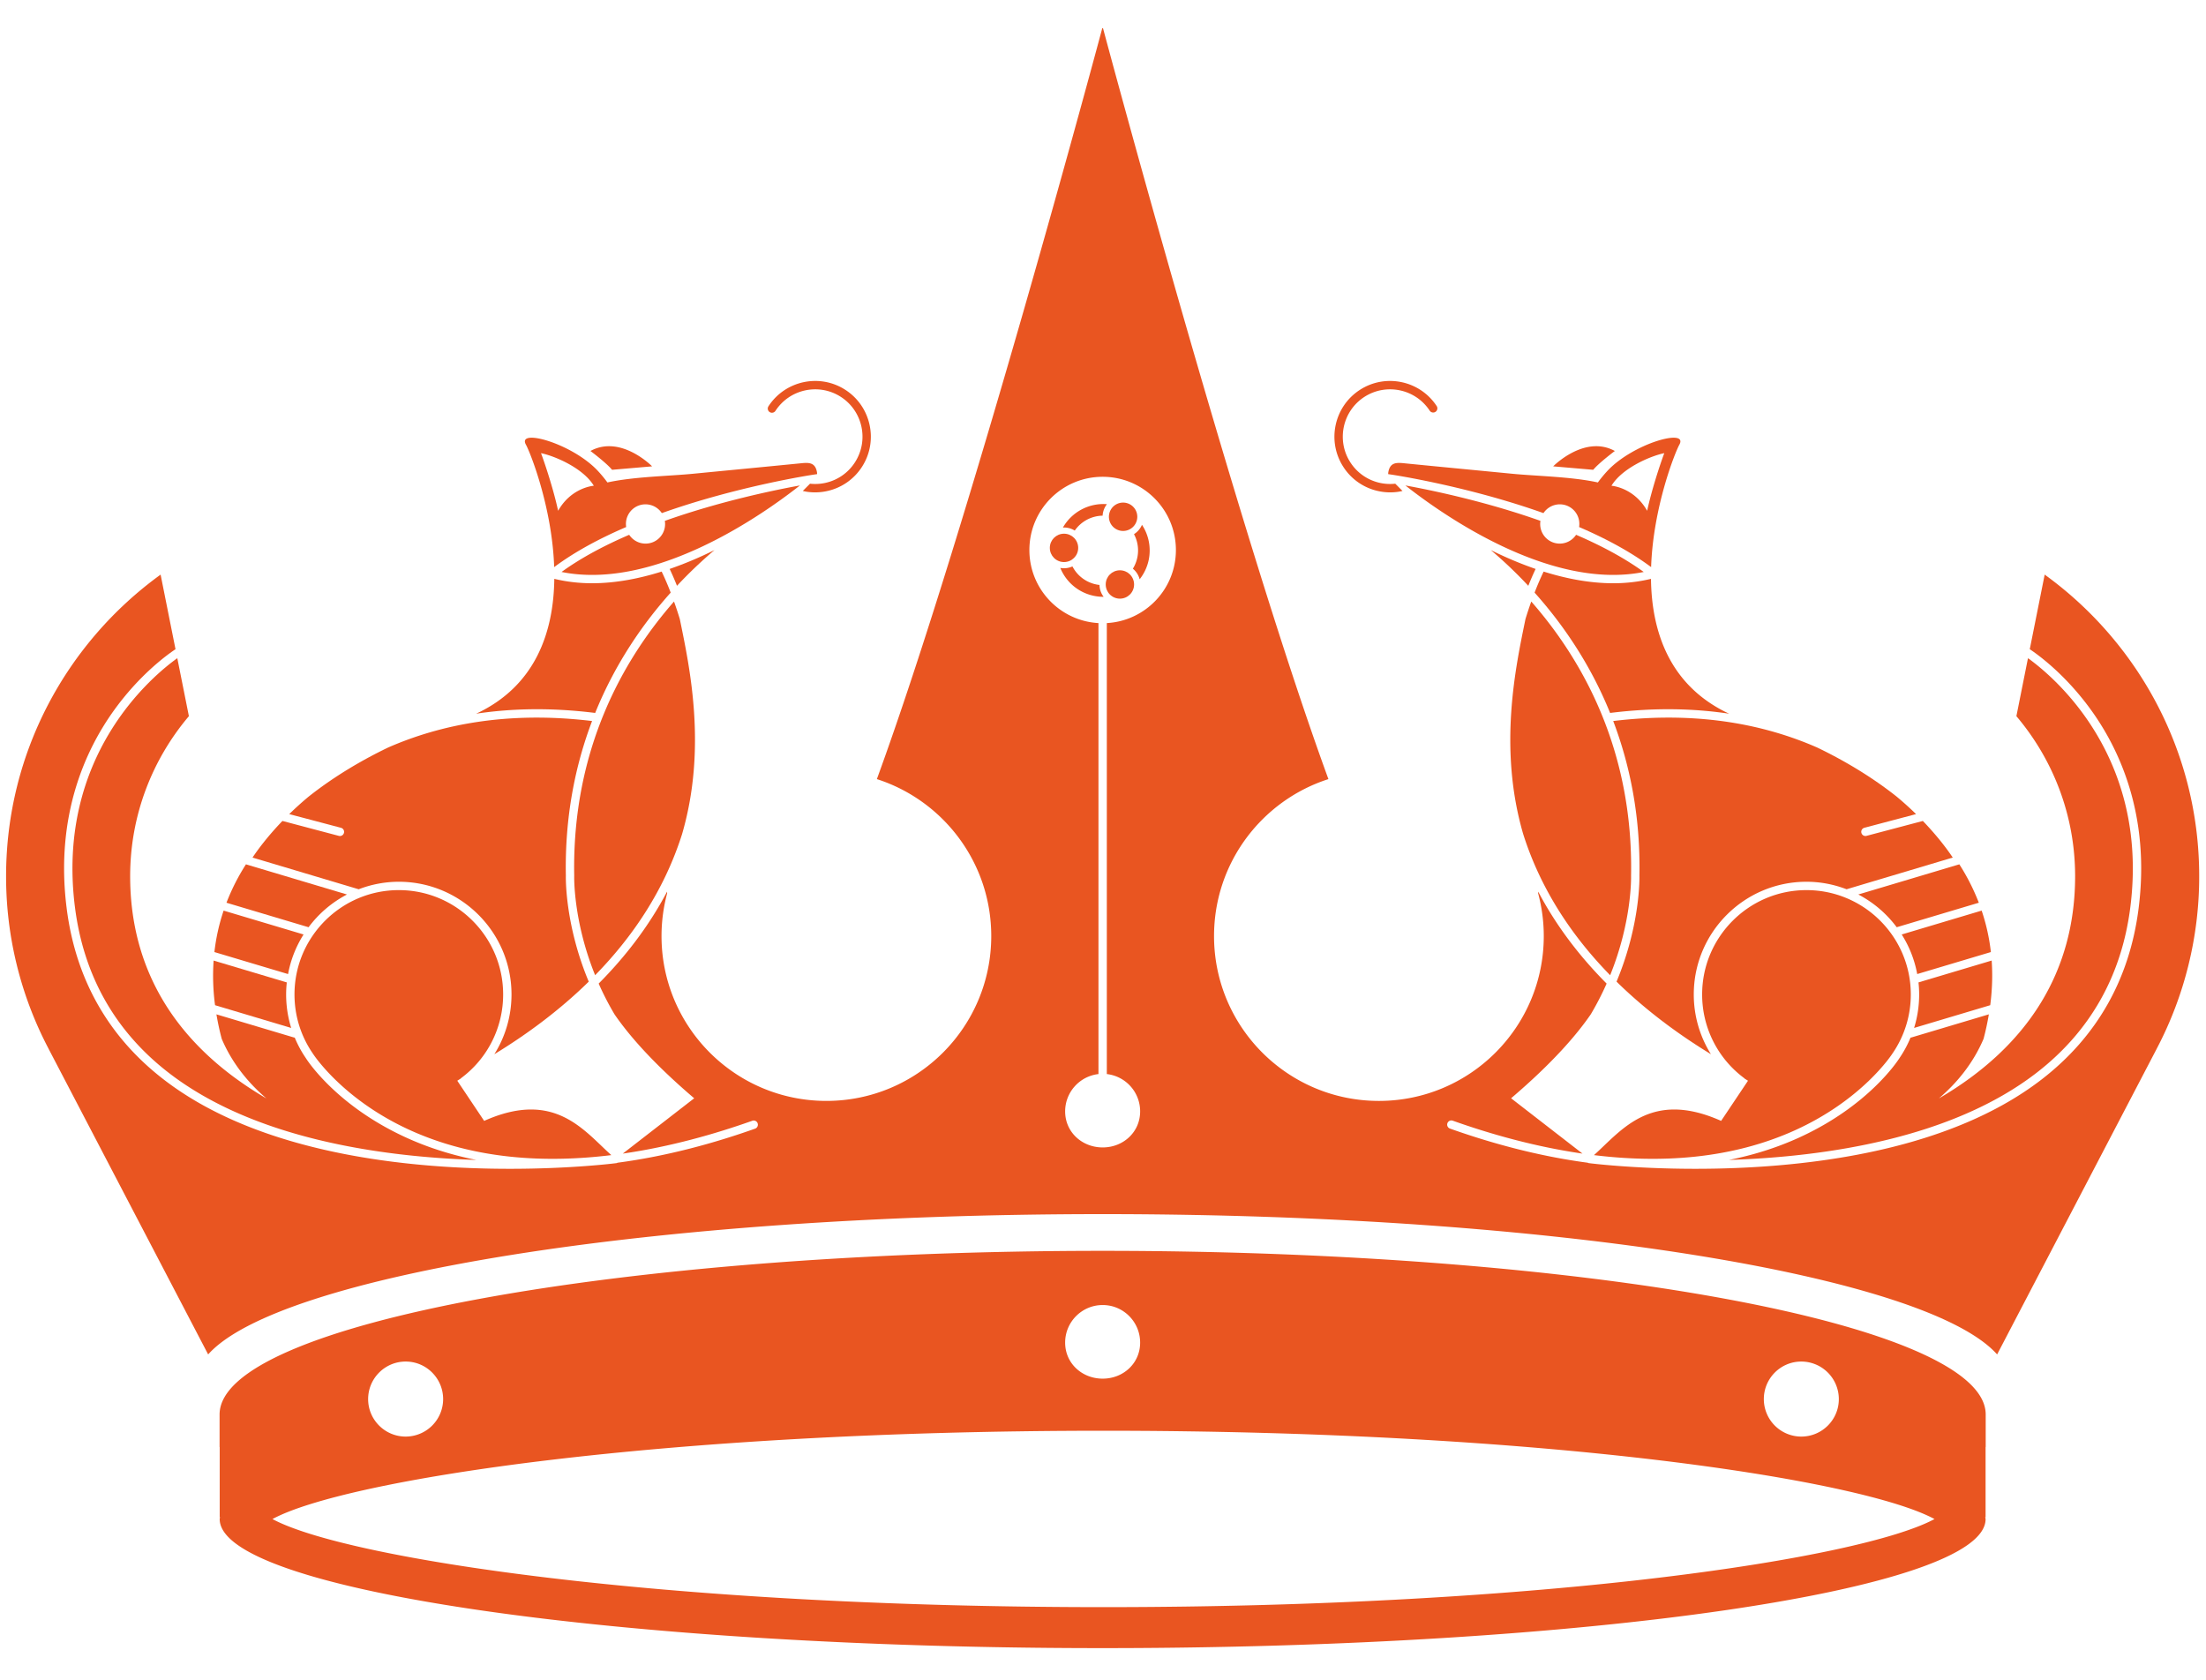 <svg xmlns="http://www.w3.org/2000/svg" viewBox="0 0 376 286.325"><path fill="#e95521" d="m104.323 80.079 6.826-.588s-5.33-5.445-10.511-2.62c0 0 2.69 2.005 3.685 3.208ZM131.187 70.24c.328.215.771.12.985-.208 2.425-3.731 7.433-4.794 11.165-2.37 3.731 2.424 4.794 7.432 2.37 11.163a8.016 8.016 0 0 1-5.092 3.497 8.07 8.07 0 0 1-2.552.126l-1.231 1.233c.244.056.487.112.735.148a9.498 9.498 0 0 0 3.344-.113 9.435 9.435 0 0 0 5.99-4.114c2.853-4.39 1.602-10.283-2.788-13.136-4.391-2.854-10.283-1.601-13.135 2.789a.713.713 0 0 0 .209.986ZM234.967 83.716a9.498 9.498 0 0 0 3.344.113c.248-.036.492-.092.735-.148l-1.231-1.233a8.07 8.07 0 0 1-2.552-.126 8.016 8.016 0 0 1-5.092-3.497c-2.424-3.731-1.36-8.74 2.37-11.164 3.732-2.423 8.74-1.36 11.165 2.37a.714.714 0 0 0 1.195-.776c-2.852-4.39-8.745-5.643-13.136-2.789-4.39 2.853-5.641 8.745-2.789 13.136a9.435 9.435 0 0 0 5.99 4.114ZM330.471 187.23c3.169-2.716 5.866-6.054 7.614-10.152.38-1.428.673-2.818.903-4.18l-13.208 3.944c-.046.014-.092.016-.139.02a18.985 18.985 0 0 1-1.89 3.496c-.208.33-5.204 8.15-17.209 13.594-3.851 1.746-7.83 2.963-11.857 3.764 16.444-.537 37.918-3.655 52.413-14.836 9.151-7.058 14.538-16.58 16.011-28.301 3.25-25.841-13.345-39.45-17.452-42.39l-1.975 9.885c6.238 7.37 10.01 16.889 10.01 27.277 0 16.143-7.953 28.965-23.22 37.879ZM114.141 96.978c.277.58.721 1.558 1.248 2.874a75.31 75.31 0 0 1 6.397-6.096 64.115 64.115 0 0 1-7.644 3.222Z"/><path fill="#e95521" d="M94.456 96.664c3.55-2.646 7.808-4.913 12.274-6.83a3.34 3.34 0 0 1 1.89-3.563 3.342 3.342 0 0 1 4.183 1.19c13.021-4.63 25.76-6.54 25.956-6.57l.51-.074c.001-.11-.003-.223-.026-.35-.286-1.604-1.307-1.641-2.603-1.513-6.175.613-12.353 1.2-18.529 1.801-4.197.409-10.03.487-14.58 1.48a22.408 22.408 0 0 0-1.568-1.907c-4.364-4.741-13.938-7.413-12.317-4.521.713 1.273 4.465 10.64 4.81 20.857Zm6.757-13.866c-.804.073-4.067.696-6.084 4.268-.779-3.602-2.213-7.953-2.918-9.826 2.448.513 7.206 2.58 9.002 5.558ZM101.436 166.228c6.342-6.481 11.773-14.435 14.82-24.056 4.294-14.742 1.265-28.582-.389-36.667a68.22 68.22 0 0 0-.985-2.973c-8.6 9.811-17.416 25.17-17.01 46.74-.005.151-.189 7.681 3.564 16.956ZM78.6 183.765a17.731 17.731 0 0 0 7.158-14.261c0-9.804-7.977-17.781-17.782-17.781s-17.781 7.976-17.781 17.781c0 3.62 1.08 7.103 3.124 10.07.065.105 5.042 7.864 16.693 13.12 10.94 4.934 22.954 5.577 34.184 4.2-4.71-4.216-9.688-11.182-21.675-5.835l-4.579-6.844s.216-.135.59-.374c.024-.024.04-.054.068-.075ZM275.24 76.87c-5.181-2.824-10.51 2.621-10.51 2.621l6.825.588c.996-1.203 3.686-3.208 3.686-3.208ZM323.284 158.051l13.993-4.178a36.361 36.361 0 0 0-3.32-6.546l-17.22 5.141a19.312 19.312 0 0 1 6.547 5.583ZM239.54 82.747c6.082 4.797 24.581 17.97 40.624 14.748-3.361-2.44-7.353-4.54-11.529-6.338a3.341 3.341 0 0 1-4.185 1.197 3.34 3.34 0 0 1-1.89-3.571c-9.38-3.33-18.636-5.239-23.02-6.036ZM326.778 166.032l12.557-3.75a33.994 33.994 0 0 0-1.573-7.067l-13.627 4.07a19.062 19.062 0 0 1 2.643 6.747Z"/><path fill="#e95521" d="M274.976 99.417c-4.035 0-8.072-.796-11.874-1.99a48.886 48.886 0 0 0-1.54 3.588c4.662 5.207 9.43 12.014 12.872 20.51 7.536-.943 14.279-.776 20.284.128-10.188-4.756-13.208-14.013-13.318-22.986-2.116.51-4.268.75-6.424.75ZM274.963 122.9c2.85 7.502 4.658 16.257 4.467 26.36.005.134.217 8.223-3.899 18.064 5.1 5.002 10.709 9.09 16.088 12.37a19.149 19.149 0 0 1-2.924-10.19c0-10.59 8.616-19.206 19.207-19.206 2.41 0 4.71.465 6.837 1.28l18.096-5.404c-.76-1.146-2.432-3.471-5.096-6.24l-9.633 2.548a.713.713 0 0 1-.365-1.377l8.84-2.339a55.836 55.836 0 0 0-3.28-2.96c-4.61-3.66-9.476-6.417-13.55-8.379-8.816-3.872-20.3-6.278-34.788-4.526Z"/><path fill="#e95521" d="M274.442 166.228c3.753-9.275 3.569-16.805 3.564-16.956.406-21.57-8.41-36.929-17.01-46.74-.32.896-.654 1.895-.985 2.974-1.654 8.084-4.683 21.924-.39 36.666 3.048 9.62 8.479 17.575 14.82 24.057ZM236.635 80.466c-.023.128-.027.241-.026.351l.51.075c.195.028 12.935 1.94 25.957 6.57a3.342 3.342 0 0 1 4.182-1.191 3.34 3.34 0 0 1 1.89 3.563c4.466 1.918 8.725 4.184 12.275 6.83.345-10.217 4.096-19.584 4.81-20.857 1.62-2.891-7.954-.22-12.318 4.521a22.408 22.408 0 0 0-1.567 1.906c-4.55-.992-10.383-1.07-14.58-1.479-6.177-.601-12.355-1.188-18.53-1.8-1.295-.13-2.316-.091-2.603 1.511Zm47.033-3.226c-.705 1.873-2.14 6.223-2.919 9.826-2.017-3.572-5.28-4.195-6.083-4.268 1.795-2.977 6.553-5.045 9.002-5.558ZM271.682 196.894c11.23 1.377 23.243.734 34.184-4.2 11.65-5.256 16.628-13.016 16.693-13.12a17.677 17.677 0 0 0 3.125-10.07c0-9.805-7.977-17.781-17.782-17.781s-17.782 7.976-17.782 17.781a17.731 17.731 0 0 0 7.158 14.261c.028.021.044.052.068.076.374.238.59.373.59.373l-4.58 6.845c-11.986-5.348-16.963 1.619-21.674 5.835ZM327.109 169.504c0 1.96-.294 3.88-.862 5.711l12.976-3.875c.348-2.663.418-5.2.246-7.61l-12.473 3.724c.072.674.113 1.358.113 2.05ZM260.49 99.852a49.742 49.742 0 0 1 1.247-2.874 64.122 64.122 0 0 1-7.644-3.222 75.31 75.31 0 0 1 6.396 6.096Z"/><circle cx="181.355" cy="93.388" r="2.418" fill="#e95521"/><path fill="#e95521" d="M182.082 89.994c.394.084.765.233 1.104.444a5.9 5.9 0 0 1 4.749-2.54 3.497 3.497 0 0 1 .734-1.961 7.947 7.947 0 0 0-7.5 3.983 3.432 3.432 0 0 1 .914.074ZM329.058 228.72l.013.005-.004-.002-.01-.003ZM187.403 99.707a5.795 5.795 0 0 1-.593-.096h-.001a5.887 5.887 0 0 1-4.016-3.063 3.482 3.482 0 0 1-2.068.254 7.872 7.872 0 0 0 5.668 4.75c.565.122 1.142.18 1.717.177a3.46 3.46 0 0 1-.707-2.022ZM283.644 217.786l.056.01-.032-.008-.024-.002ZM191.426 90.503a2.418 2.418 0 1 0 0-4.836 2.418 2.418 0 0 0 0 4.836Z"/><circle cx="190.881" cy="99.625" r="2.418" fill="#e95521"/><path fill="#e95521" d="M374.841 149.35c0-21.133-10.399-39.873-26.337-51.407l-2.541 12.716c1.47.98 6.123 4.35 10.503 10.443 4.772 6.637 10.042 17.864 8.057 33.655-1.522 12.112-7.093 21.954-16.556 29.253-16.544 12.76-41.901 15.217-58.984 15.217-10.566 0-17.968-.94-18.16-.966a.694.694 0 0 1-.212-.072c-8.586-1.138-16.681-3.405-23.474-5.821a.713.713 0 0 1 .478-1.344c6.428 2.287 14.035 4.446 22.113 5.61l-12.171-9.43c7.11-6.055 11.213-10.86 13.582-14.312a49.33 49.33 0 0 0 2.7-5.238c-4.47-4.493-8.515-9.7-11.662-15.673-.003.097-.005.188-.01.29.622 2.323.96 4.763.96 7.283 0 15.52-12.582 28.1-28.101 28.1s-28.1-12.58-28.1-28.1c0-12.517 8.186-23.118 19.495-26.753C210.737 89.85 188.026 4.898 188.026 4.898c-.084-.268-.174 0-.174 0s-22.71 84.954-38.395 127.903c11.31 3.635 19.496 14.236 19.496 26.753 0 15.52-12.581 28.1-28.1 28.1s-28.101-12.58-28.101-28.1c0-2.52.337-4.96.959-7.284-.005-.101-.007-.192-.01-.29-3.147 5.975-7.193 11.18-11.661 15.674a49.348 49.348 0 0 0 2.7 5.238c2.368 3.452 6.471 8.257 13.581 14.313l-12.17 9.43c8.077-1.165 15.684-3.324 22.112-5.61a.714.714 0 0 1 .478 1.343c-6.793 2.416-14.888 4.683-23.474 5.82a.694.694 0 0 1-.212.073c-.191.026-7.594.966-18.16.966-17.083 0-42.44-2.458-58.983-15.217-9.464-7.299-15.035-17.14-16.557-29.253-1.985-15.791 3.285-27.018 8.057-33.655 4.38-6.093 9.033-9.464 10.503-10.443l-2.54-12.716c-15.94 11.534-26.338 30.274-26.338 51.408a63.04 63.04 0 0 0 7.242 29.408l-.005-.002 27.205 52.11c11.882-13.343 75.136-23.91 152.373-23.917h.174c77.237.008 140.49 10.574 152.373 23.917l27.205-52.11-.005.002a63.04 63.04 0 0 0 7.242-29.408Zm-186.19-43.143v76.87a6.401 6.401 0 0 1 5.68 6.365c0 3.518-2.866 6.142-6.384 6.142-3.53 0-6.4-2.624-6.4-6.142a6.405 6.405 0 0 1 5.68-6.364v-76.871c-6.563-.372-11.774-5.795-11.774-12.45 0-6.897 5.59-12.487 12.486-12.487s12.487 5.59 12.487 12.486c0 6.656-5.212 12.08-11.774 12.45Z"/><path fill="#e95521" d="M193.283 91.047a5.916 5.916 0 0 1-.193 5.89c.569.466.97 1.093 1.157 1.8a7.925 7.925 0 0 0 1.536-3.26 7.927 7.927 0 0 0-1.14-6.022 3.483 3.483 0 0 1-1.36 1.592ZM113.318 88.783a3.34 3.34 0 0 1-1.89 3.571 3.341 3.341 0 0 1-4.185-1.197c-4.176 1.797-8.168 3.898-11.53 6.338 16.044 3.222 34.543-9.951 40.626-14.748-4.385.797-13.64 2.705-23.021 6.036ZM194.246 98.738h.001v-.001.001zM67.976 150.298c10.59 0 19.207 8.616 19.207 19.206 0 3.66-1.033 7.173-2.924 10.19 5.38-3.28 10.988-7.368 16.088-12.37-4.116-9.841-3.904-17.93-3.9-18.064-.19-10.102 1.619-18.858 4.469-26.359-14.49-1.752-25.972.655-34.788 4.526-4.075 1.962-8.94 4.72-13.55 8.38a55.8 55.8 0 0 0-3.28 2.96l8.839 2.338a.713.713 0 0 1-.365 1.378l-9.633-2.55c-2.664 2.77-4.336 5.095-5.096 6.242l18.096 5.403a19.075 19.075 0 0 1 6.837-1.28ZM51.743 159.284l-13.627-4.069a33.994 33.994 0 0 0-1.572 7.068l12.556 3.75a19.062 19.062 0 0 1 2.643-6.749Z"/><path fill="#e95521" d="m59.14 152.469-17.218-5.142a36.361 36.361 0 0 0-3.321 6.546l13.993 4.178a19.31 19.31 0 0 1 6.547-5.582ZM101.444 121.525c3.442-8.496 8.21-15.303 12.873-20.51a48.84 48.84 0 0 0-1.54-3.589c-3.803 1.195-7.84 1.99-11.875 1.99-2.156 0-4.308-.239-6.424-.75-.11 8.974-3.13 18.23-13.318 22.987 6.005-.904 12.748-1.071 20.284-.128ZM188.026 213.21h-.174c-82.068 0-150.425 12.477-150.425 27.888v5.568l.02-.03v12.013c.02-.032.043-.063.064-.095-.014.127-.065.252-.065.38 0 12.146 68.425 21.993 150.493 21.993s150.493-9.847 150.493-21.993c0-.128-.05-.253-.065-.38.02.032.044.063.065.095v-12.013c.005.01.013.02.02.03v-5.568c0-15.41-68.358-27.888-150.426-27.888Zm118.992 18.87a6.405 6.405 0 0 1 6.4 6.407c0 3.518-2.87 6.384-6.4 6.384a6.394 6.394 0 0 1-6.383-6.384c0-3.54 2.865-6.406 6.383-6.406Zm-119.071-9.633c3.518 0 6.383 2.866 6.383 6.406 0 3.518-2.865 6.143-6.383 6.143-3.53 0-6.4-2.625-6.4-6.143 0-3.54 2.87-6.406 6.4-6.406ZM69.146 232.08c3.518 0 6.384 2.866 6.384 6.406a6.394 6.394 0 0 1-6.384 6.384c-3.53 0-6.399-2.866-6.399-6.384 0-3.54 2.87-6.406 6.399-6.406Zm118.936 41.862c-75.798 0-129.282-8.345-141.641-15.014 12.352-6.684 65.833-15.053 141.641-15.053s129.29 8.37 141.642 15.053c-12.36 6.669-65.844 15.014-141.642 15.014ZM46.807 228.725l.013-.005-.01.003-.003.002Z"/><path fill="#e95521" d="m92.178 217.796.057-.01-.024.002-.033.008ZM49.631 175.215a19.247 19.247 0 0 1-.748-7.76l-12.474-3.725a37.845 37.845 0 0 0 .246 7.61l12.976 3.875Z"/><path fill="#e95521" d="M12.769 154.578c1.473 11.722 6.86 21.244 16.01 28.302 14.496 11.181 35.97 14.3 52.414 14.836-4.027-.801-8.005-2.018-11.857-3.764-12.004-5.445-17.001-13.264-17.208-13.594a18.982 18.982 0 0 1-1.891-3.496c-.047-.004-.093-.006-.139-.02l-13.208-3.944c.23 1.362.523 2.752.903 4.18 1.748 4.098 4.445 7.436 7.614 10.152-15.268-8.914-23.222-21.736-23.222-37.88 0-10.388 3.773-19.907 10.011-27.276l-1.975-9.886c-4.107 2.941-20.7 16.55-17.452 42.39Z"/></svg>